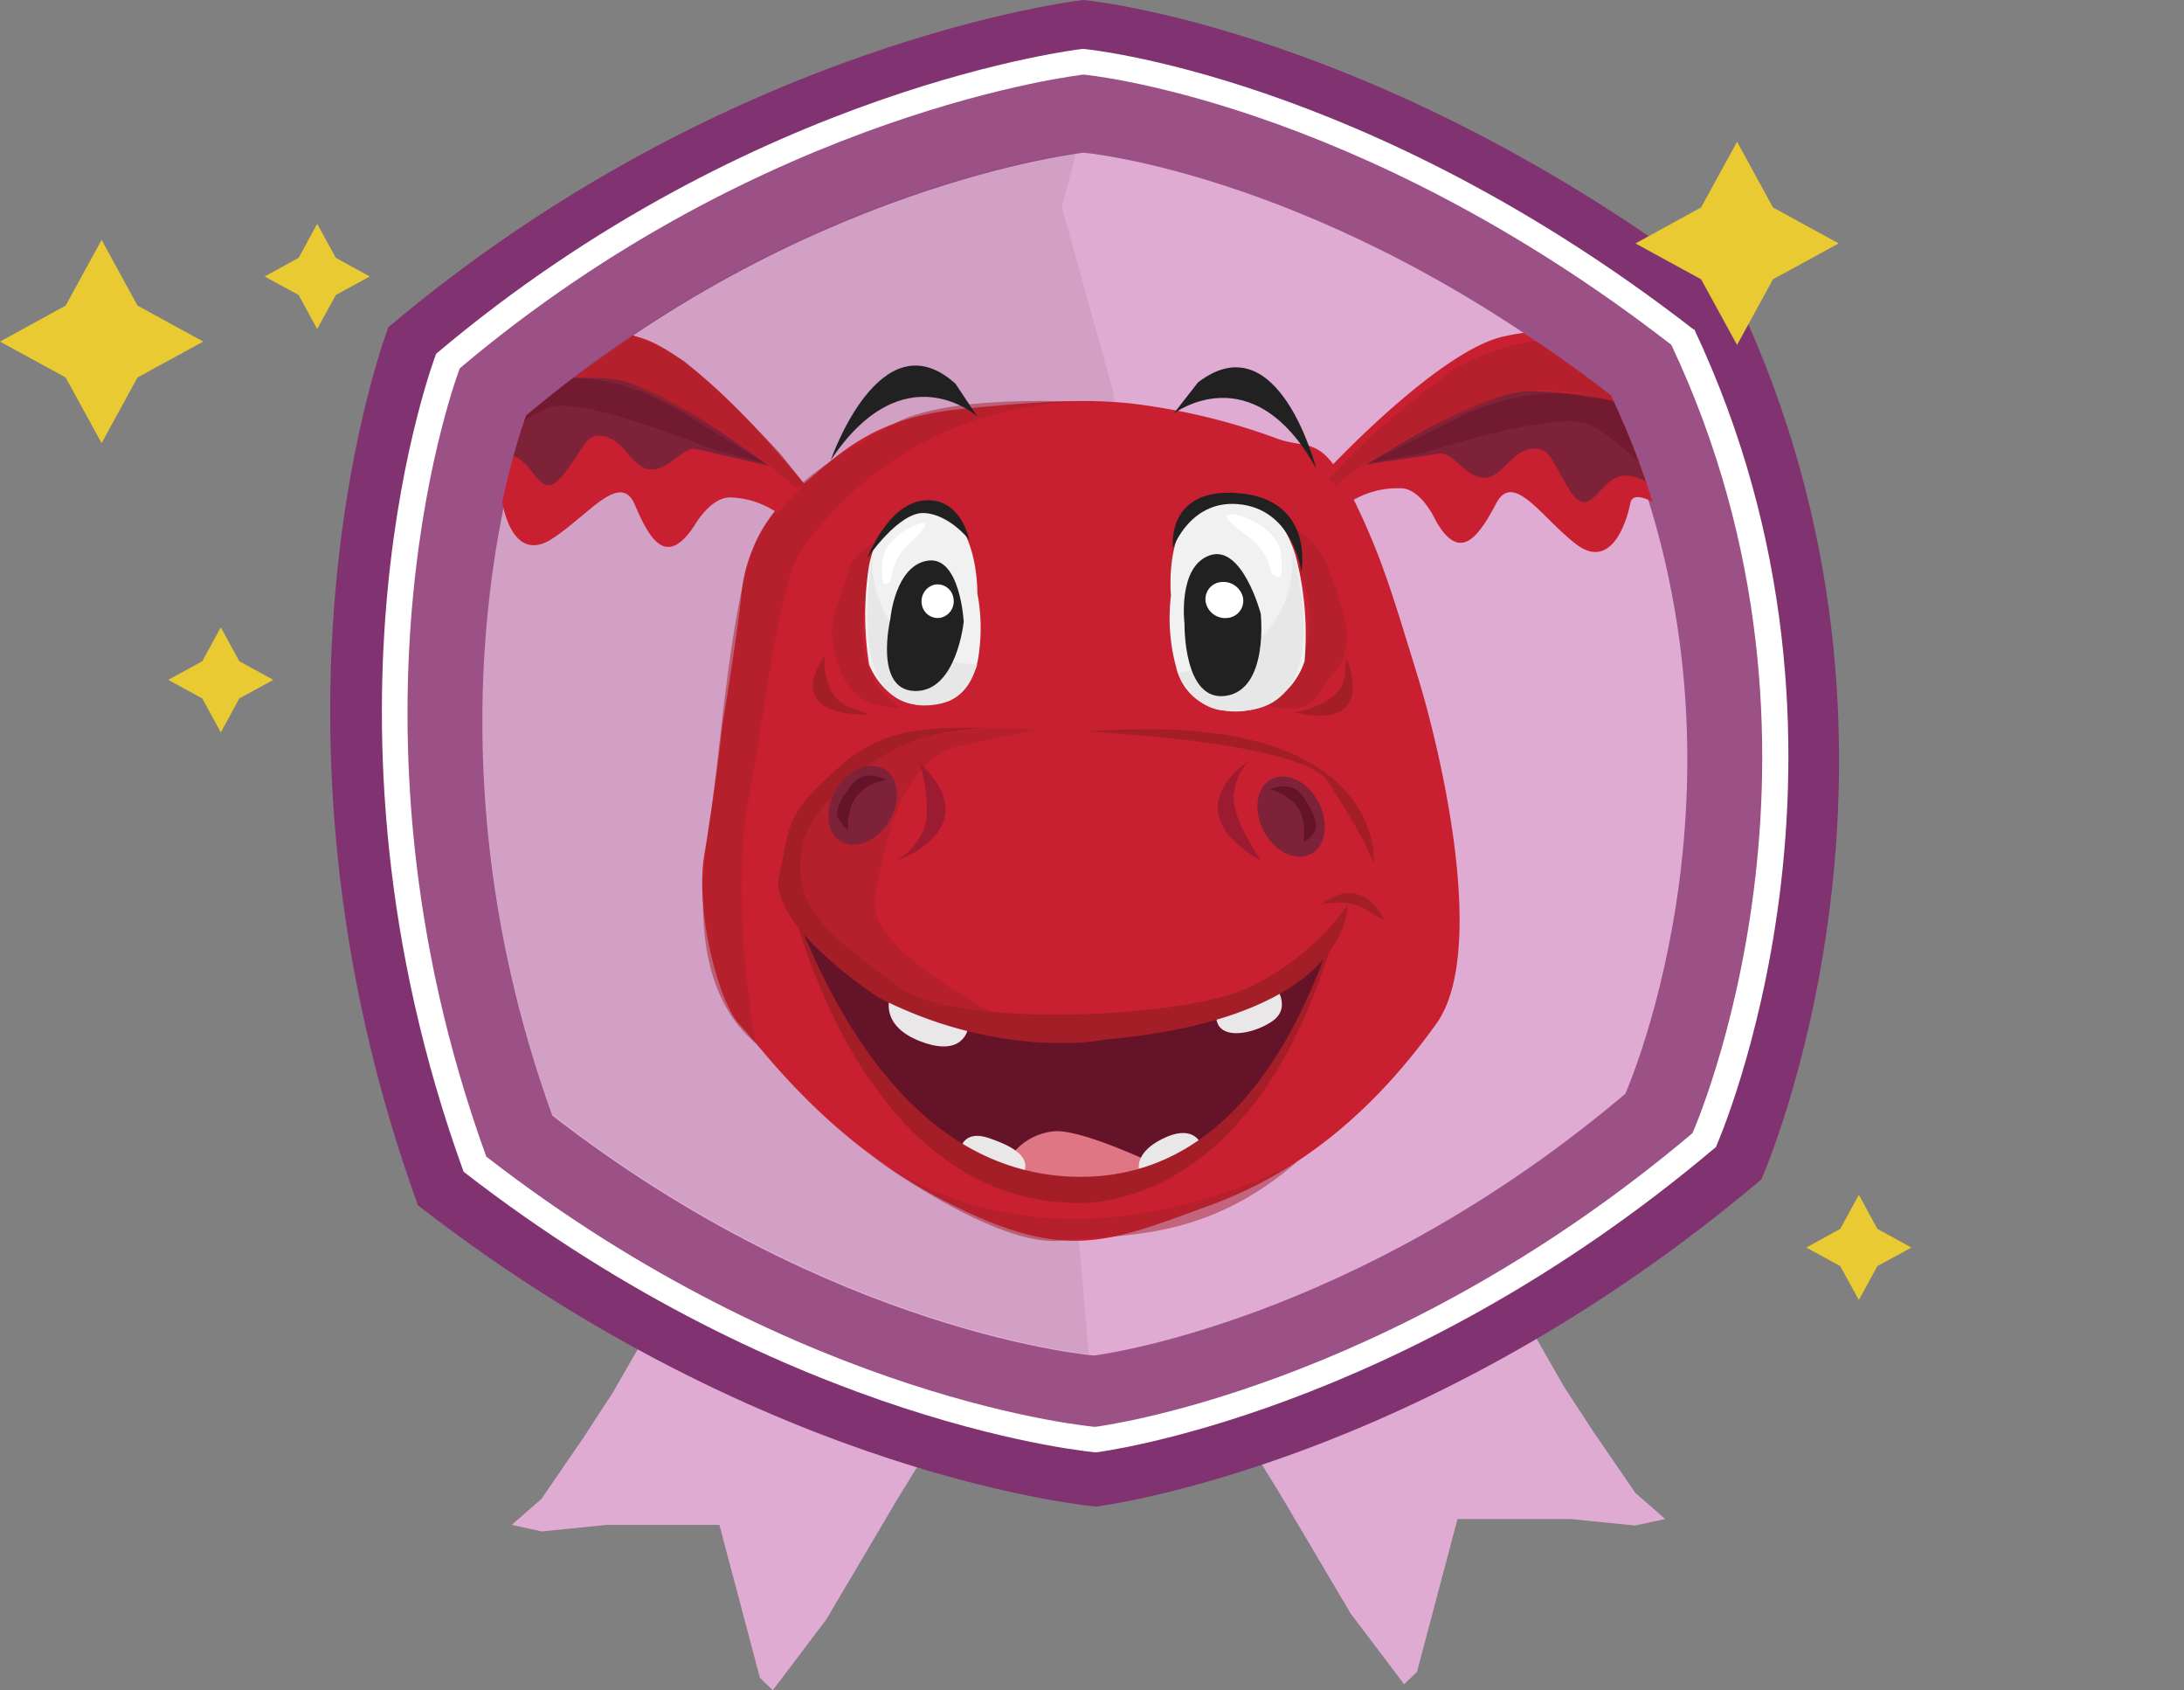 <svg id="Layer_1" data-name="Layer 1" xmlns="http://www.w3.org/2000/svg" xmlns:xlink="http://www.w3.org/1999/xlink" viewBox="0 0 200.31 154.98"><rect x="0" y="0" width="200.31" height="154.98" fill="#808080" stroke="none"/><defs><style>.cls-1{fill:none;}.cls-2{fill:#e0abd2;}.cls-3{fill:#813371;}.cls-4{fill:#fff;}.cls-5{fill:#9b5086;}.cls-6{opacity:0.07;}.cls-7{clip-path:url(#clip-path);}.cls-8{fill:#eaca32;}.cls-9{clip-path:url(#clip-path-2);}.cls-10{fill:#c92031;}.cls-11,.cls-12{fill:#a41e28;}.cls-11,.cls-21{opacity:0.5;}.cls-13,.cls-21{fill:#651328;}.cls-14{fill:#df7683;}.cls-15{fill:#eae7e8;}.cls-16{fill:#9c1b30;}.cls-17{fill:#7e2239;}.cls-18{fill:#f1f1f2;}.cls-19{fill:#e7e7e7;}.cls-20{fill:#212121;}</style><clipPath id="clip-path"><rect class="cls-1" x="44.24" y="14.03" width="61.59" height="110.15"/></clipPath><clipPath id="clip-path-2"><path class="cls-1" d="M147.68,36.19c-26-20.1-48.22-22.09-48.22-22.09S73.38,17,48.27,38.1c0,0-11,28.29,2.18,64.42,26,20.1,50,22.09,50,22.09s23.91-2.89,49-24c0,0,14-31.25-1.74-64.42"/></clipPath></defs><polygon class="cls-2" points="58.91 122.99 56.18 127.73 53.46 131.9 49.65 137.45 46.93 139.82 49.69 140.42 55.64 139.82 61.63 139.82 65.98 139.82 69.7 153.85 70.88 154.98 75.78 148.5 82.31 137.45 88.3 127.73 58.91 122.99"/><polygon class="cls-2" points="140.75 122.44 143.47 127.19 146.19 131.35 150 136.9 152.73 139.28 149.96 139.88 144.02 139.28 138.03 139.28 133.68 139.28 129.96 153.3 128.78 154.43 123.88 147.95 117.35 136.9 111.36 127.19 140.75 122.44"/><path class="cls-3" d="M159.42,27.62C127,2.49,99.37,0,99.37,0S66.89,3.61,35.62,30c0,0-13.65,35.36,2.71,80.52,32.39,25.13,62.22,27.62,62.22,27.62s29.78-3.61,61-30c0,0,17.39-39.07-2.17-80.53"/><path class="cls-4" d="M155.33,30.21c-30.18-23.41-56-25.73-56-25.73S69.12,7.84,40,32.44c0,0-12.72,32.94,2.52,75,30.18,23.41,58,25.73,58,25.73s27.74-3.36,56.86-28c0,0,16.21-36.4-2-75"/><path class="cls-5" d="M153.29,31.62C124.21,9.07,99.38,6.84,99.38,6.84S70.23,10.07,42.17,33.77c0,0-12.26,31.74,2.43,72.28,29.07,22.55,55.84,24.78,55.84,24.78s26.73-3.24,54.79-26.93c0,0,15.61-35.07-1.94-72.28"/><path class="cls-2" d="M147.34,36c-25.86-20.07-47.95-22-47.95-22s-25.93,2.88-50.89,24c0,0-10.89,28.24,2.16,64.29,25.86,20.07,49.68,22,49.68,22s23.77-2.88,48.73-24c0,0,13.88-31.19-1.73-64.29"/><g class="cls-6"><g class="cls-7"><path d="M99.79,123.32l-1.45-16.49,2-13L99.76,82l6.07-16.89L102.12,36,97.39,19,98.7,14c-4.29.63-27.64,4.81-50.2,23.86,0,0-10.89,28.23,2.16,64.29,23.67,18.36,45.62,21.58,49.18,22Z"/></g></g><polygon class="cls-8" points="12.61 28.02 18.64 31.32 12.61 34.61 9.32 40.63 6.02 34.61 0 31.32 6.02 28.02 9.32 22 12.61 28.02"/><polygon class="cls-8" points="162.61 19.02 168.64 22.32 162.61 25.61 159.32 31.63 156.02 25.61 150 22.32 156.02 19.02 159.32 13 162.61 19.02"/><polygon class="cls-8" points="172.19 112.68 175.31 114.39 172.19 116.09 170.49 119.2 168.78 116.09 165.67 114.39 168.78 112.68 170.49 109.56 172.19 112.68"/><polygon class="cls-8" points="30.8 23.64 33.91 25.35 30.8 27.05 29.09 30.17 27.39 27.05 24.27 25.35 27.39 23.64 29.09 20.53 30.8 23.64"/><polygon class="cls-8" points="21.95 60.63 25.07 62.34 21.95 64.04 20.25 67.16 18.55 64.04 15.43 62.34 18.55 60.63 20.25 57.52 21.95 60.63"/><g class="cls-9"><g id="head"><path class="cls-10" d="M66.29,66.3S67.64,58.16,68,54.49a14.21,14.21,0,0,1,5.33-9.82c3.17-2.5,6.22-6.3,14.59-7.14s11.78-.91,15.51-.57a58.53,58.53,0,0,1,13.31,3.11c3.18,1.31,4.28-.5,7.11,5.12s3.87,9.36,6.13,16.67,6.45,25.45,1.76,32-11.26,13.19-20.76,16.66-13.32,5.27-24.32-.39S69.84,96,67.88,94s-4.17-10.51-3.27-15.72S66.29,66.3,66.29,66.3Z"/><path class="cls-11" d="M80,106.06s11.25,8.3,17.25,7.7,13.43,0,21.83-7.33C119.1,106.43,98.1,118.67,80,106.06Z"/><path class="cls-11" d="M116.47,47.61a7.09,7.09,0,0,1,5.35,4.45c1.43,3.9,2.73,7.1.57,9.59s-1.48,4.4-8,2.66h0s11.52-3.5,2-16.7"/><path class="cls-12" d="M118.73,65.34s4.44-.74,4.61-3.46l.14-1.53S126.58,67.08,118.73,65.34Z"/><path class="cls-12" d="M75.63,60.12s-.38,3.85,2.48,4.81l1.59.57S71.7,66,75.63,60.12Z"/><path class="cls-11" d="M81.39,49.57a4,4,0,0,0-3.67,3.11c-1,3.17-1.91,4.41-1.12,7.34s1.94,4.82,6,4.89h0S75.63,61.33,81.39,49.57Z"/><path class="cls-11" d="M69.31,95.66s-2.42-12.82-.68-22.26,2.87-20.24,4.9-23A32,32,0,0,1,98.64,36.85S87,36.16,82.13,38.79,72,44.45,69.59,49.1s-3.51,19.34-4.33,25S62.86,90.21,69.31,95.66Z"/></g><path class="cls-13" d="M121.83,86.39s-3.39,15.63-16.22,22.14c-4.31.17-11.71.21-11.71.21l-6.09-2.64-5.15-4.5-3-3s-6.43-11.06-6.46-14.66a89.22,89.22,0,0,0,7.14,6.46S105.72,101.68,121.83,86.39Z"/><path class="cls-14" d="M92.63,106.12a5.5,5.5,0,0,1,4.23-2.4c2.76-.06,9.67,3.3,9.67,3.3l-4.2,1.72-5.34.13L92.55,108Z"/><path class="cls-15" d="M88.82,94.14s-.29,2.9-4.36,1.36-2.75-4.39-2.75-4.39Z"/><path class="cls-15" d="M117,90.48s1.47,1.92-.3,3.15-5.07,1.84-5.15-.4A34.23,34.23,0,0,0,117,90.48Z"/><path class="cls-15" d="M110.11,104.84s-.68-1.88-3.61-.36-1.87,3.3-1.87,3.3Z"/><path class="cls-15" d="M88,105.75s.09-2.29,2.72-1.39,3.86,1.89,3.1,3.42A26.52,26.52,0,0,1,88,105.75Z"/><path class="cls-12" d="M72.74,83.2s6,26.3,25.23,27.08c0,0,16.94,2.23,24.6-25.24-1.49,2.86-6.81,23.56-24.33,22.85C84,107.31,76.48,93,72.74,83.2Z"/><g id="snout"><path class="cls-16" d="M84.35,69.93s1.38,4.6.16,6.57a5.84,5.84,0,0,1-2.25,2.4S90.71,76.05,84.35,69.93Z"/><path class="cls-16" d="M115.69,78.94s-3-4.21-2.48-6.36a4.75,4.75,0,0,1,1.31-2.77S107.43,74.21,115.69,78.94Z"/><path class="cls-17" d="M115.53,75.3c.61,2,2.38,3.47,4,3.24s2.37-2.05,1.77-4.08-2.38-3.47-4-3.24S114.93,73.28,115.53,75.3Z"/><path class="cls-13" d="M116.45,72.39s2.26-1.1,3.28,1c0,0,1.45,2.06.82,2.92s-1,.9-1,.9a4.87,4.87,0,0,0-.39-3A4.38,4.38,0,0,0,116.45,72.39Z"/><path class="cls-12" d="M80.62,91.49s-10.21-6.58-9.16-11.22.48-5.36,5-9.5,7.81-4.16,16.47-4c0,0-5.61-.3-9.5,1.31-5.23,2.17-9.2,6.66-9.77,9.16-1.34,5.79,2.2,8.38,8.86,13.29,5,3.72,25.35,2.85,31.53.22A23.32,23.32,0,0,0,123.6,83s.46,10.32-22.42,12.34C101.18,95.38,91.82,97.19,80.62,91.49Z"/><path class="cls-12" d="M121.17,82.94s2.92-.7,4.48.74l1.33.71S125,79.9,121.17,82.94Z"/><path class="cls-11" d="M91.62,93.15S79.41,87.06,80.24,82.44s2.14-12.83,8-14.1,6.89-1.42,6.89-1.42A38.87,38.87,0,0,0,82.4,68.1s-9.32,5.12-10.06,11.08c0,0,.25,5.13,11.25,12A19.65,19.65,0,0,0,91.62,93.15Z"/><path class="cls-12" d="M99.76,67.09s18.71.84,21.88,4.34c0,0,2.8,4.34,3.58,6l.78,1.67S127.22,64.88,99.76,67.09Z"/><path class="cls-17" d="M81.94,74.49c-.77,2-2.66,3.27-4.21,2.91s-2.2-2.23-1.43-4.2,2.66-3.27,4.21-2.91S82.71,72.53,81.94,74.49Z"/><path class="cls-13" d="M81.26,71.52s-2.16-1.28-3.35.74c0,0-1.61,1.94-1,2.84s.89,1,.89,1a4.85,4.85,0,0,1,.63-2.92A4.39,4.39,0,0,1,81.26,71.52Z"/></g><g id="right_eye" data-name="right eye"><path class="cls-18" d="M107.4,54.6s-1-9.82,6.33-8.86c2.74.36,4.26,2.55,5.08,5.14a28.43,28.43,0,0,1,.84,9.76,6.68,6.68,0,0,1-7.59,4.48,5.15,5.15,0,0,1-4.18-3.92A17.08,17.08,0,0,1,107.4,54.6Z"/><path class="cls-19" d="M118.47,49.93s1.75,10.12-10.42,11.75c0,0,1.35,3.18,4,3.44S122.39,65.9,118.47,49.93Z"/><path class="cls-20" d="M108.64,57.2s-.13,7.2,3.81,6.6,3.18-7.54,3.18-7.54-1.69-6.37-4.67-5.34S108.64,57.2,108.64,57.2Z"/><path class="cls-4" d="M116.63,52.56a5.4,5.4,0,0,0-1.69-3c-1.35-1-3.34-2.47-2-2.4s4.26,1.47,4.52,3.52S117.51,53.36,116.63,52.56Z"/><path class="cls-4" d="M110.59,55.24a1.82,1.82,0,0,0,2,1.42A1.58,1.58,0,0,0,114,54.78a1.84,1.84,0,0,0-2-1.41A1.57,1.57,0,0,0,110.59,55.24Z"/><path class="cls-20" d="M107.58,50.27s1.64-4.69,6.37-4,5.41,6.13,5.41,6.13,1.23-6.53-5.64-7.17S107.58,50.27,107.58,50.27Z"/></g><g id="left_eye" data-name="left eye"><path class="cls-18" d="M89.64,54.39s.13-9.16-6-7.7c-2.29.55-3.42,2.69-3.93,5.15a28.86,28.86,0,0,0,0,9.09s1.73,4.81,6.73,3.54c1.94-.49,2.86-2.13,3.25-3.95A17.15,17.15,0,0,0,89.64,54.39Z"/><path class="cls-19" d="M80,50.93s-.77,9.49,9.63,10c0,0-.92,3.05-3.14,3.49S77.77,66,80,50.93Z"/><path class="cls-20" d="M81.66,56.75s-1.55,6.55,2.27,6.61S88.39,57,88.39,57s-.33-6.07-3.32-5.59S81.66,56.75,81.66,56.75Z"/><path class="cls-4" d="M81.7,53.22a5.23,5.23,0,0,1,1.22-2.88C84,49.26,85.57,47.79,84.48,48S81,49.65,80.92,51.57,81,54,81.7,53.22Z"/><path class="cls-4" d="M84.54,55.37a1.48,1.48,0,0,0,1.68,1.28,1.53,1.53,0,0,0,1.23-1.77,1.47,1.47,0,0,0-1.68-1.28A1.56,1.56,0,0,0,84.54,55.37Z"/><path class="cls-20" d="M88.9,49.5s-.75-3.9-4.12-3.62-5.25,5.32-5.25,5.32,2.89-4.26,5.21-4.16S88.9,49.5,88.9,49.5Z"/></g><g id="eye_brows" data-name="eye brows"><path class="cls-20" d="M76.2,42.18s4.54-13.21,11.43-7l2,3S82.9,32.16,76.2,42.18Z"/><path class="cls-20" d="M120.71,42.94s-3.45-13.53-10.83-7.88l-2.24,2.87S114.85,32.41,120.71,42.94Z"/></g><g id="left_ear" data-name="left ear"><path class="cls-10" d="M73.77,44.38s-9.48-12-15.25-13.48c0,0-9-3-14.85,2.58,0,0-10.88,8.59-7.83,13.29,0,0,.53,2.81,4.69.19,0,0,5.17-3.74,5.41-1.69s1.37,6.28,4.7,4.13,6.25-6.23,7.58-3.13,2.84,5.84,5.42,2c0,0,1.58-2.86,3.52-2.65a8,8,0,0,1,4.17,1.43Z"/><path class="cls-17" d="M70.47,42.7s-10.08-7.78-14.68-8-10.27-.16-13.48,3.14c0,0-6,8-2.55,6.77s5.49-3.47,7.41-2.76,2.42,4.3,4.47,1.71,2.08-4,3.94-3.51,2.4,3,4.18,3,2.84-2.17,4.13-1.87S70.47,42.7,70.47,42.7Z"/><path class="cls-21" d="M65.14,41.14s-11.9-4.94-14.86-3.76-10.11,7.18-10.11,7.18-3.29,1.6-1.27-1.66,4.77-8.29,11.59-8h0s5.09-1.42,12.22,3h0l7.55,4.62Z"/><path class="cls-11" d="M73.77,44.38l-.74.38a51.26,51.26,0,0,0-6.65-5c-.56-.48-8.58-4.62-8.9-4.71a21.88,21.88,0,0,0-12.69,1.14c-2.54,1.2-3.92,4.44-6.54,8a16.53,16.53,0,0,1,6.52-9.94c5.43-3.69,3.21-3.51,5.51-4s6.06-1.14,12.45,2.83a97.85,97.85,0,0,1,8.88,8.56Z"/></g><g id="right_ear" data-name="right ear"><path class="cls-10" d="M121.86,43s10.42-11.16,16.3-12.2c0,0,9.17-2.3,14.59,3.77,0,0,10.15,9.44,6.73,13.88,0,0-.76,2.76-4.69-.19,0,0-4.86-4.14-5.26-2.12s-1.87,6.15-5,3.74-5.72-6.72-7.3-3.73-3.31,5.58-5.57,1.55c0,0-1.34-3-3.28-2.93a8.16,8.16,0,0,0-4.28,1.09Z"/><path class="cls-17" d="M125.25,42.61s10.67-6.94,15.27-6.75,10.26.67,13.19,4.22c0,0,5.33,8.47,2,6.94s-5.18-3.89-7.15-3.34S145.78,47.77,144,45s-1.76-4.11-3.64-3.82-2.64,2.81-4.41,2.61-2.66-2.4-4-2.2Z"/><path class="cls-21" d="M130.69,41.49s12.26-4,15.12-2.55,9.49,8,9.49,8,3.15,1.86,1.4-1.55-4.08-8.65-10.91-8.89h0s-4.95-1.82-12.42,2h0l-7.9,4Z"/><path class="cls-11" d="M121.82,44l.71.44a51.9,51.9,0,0,1,7-4.45c.59-.43,8.92-3.91,9.25-4a21.93,21.93,0,0,1,12.55,2.17c2.43,1.4,3.55,4.73,5.87,8.53a16.53,16.53,0,0,0-5.69-10.43c-5.12-4.11-2.92-3.75-5.17-4.42s-5.95-1.63-12.64,1.81a96.27,96.27,0,0,0-9.54,7.82Z"/></g></g></svg>
